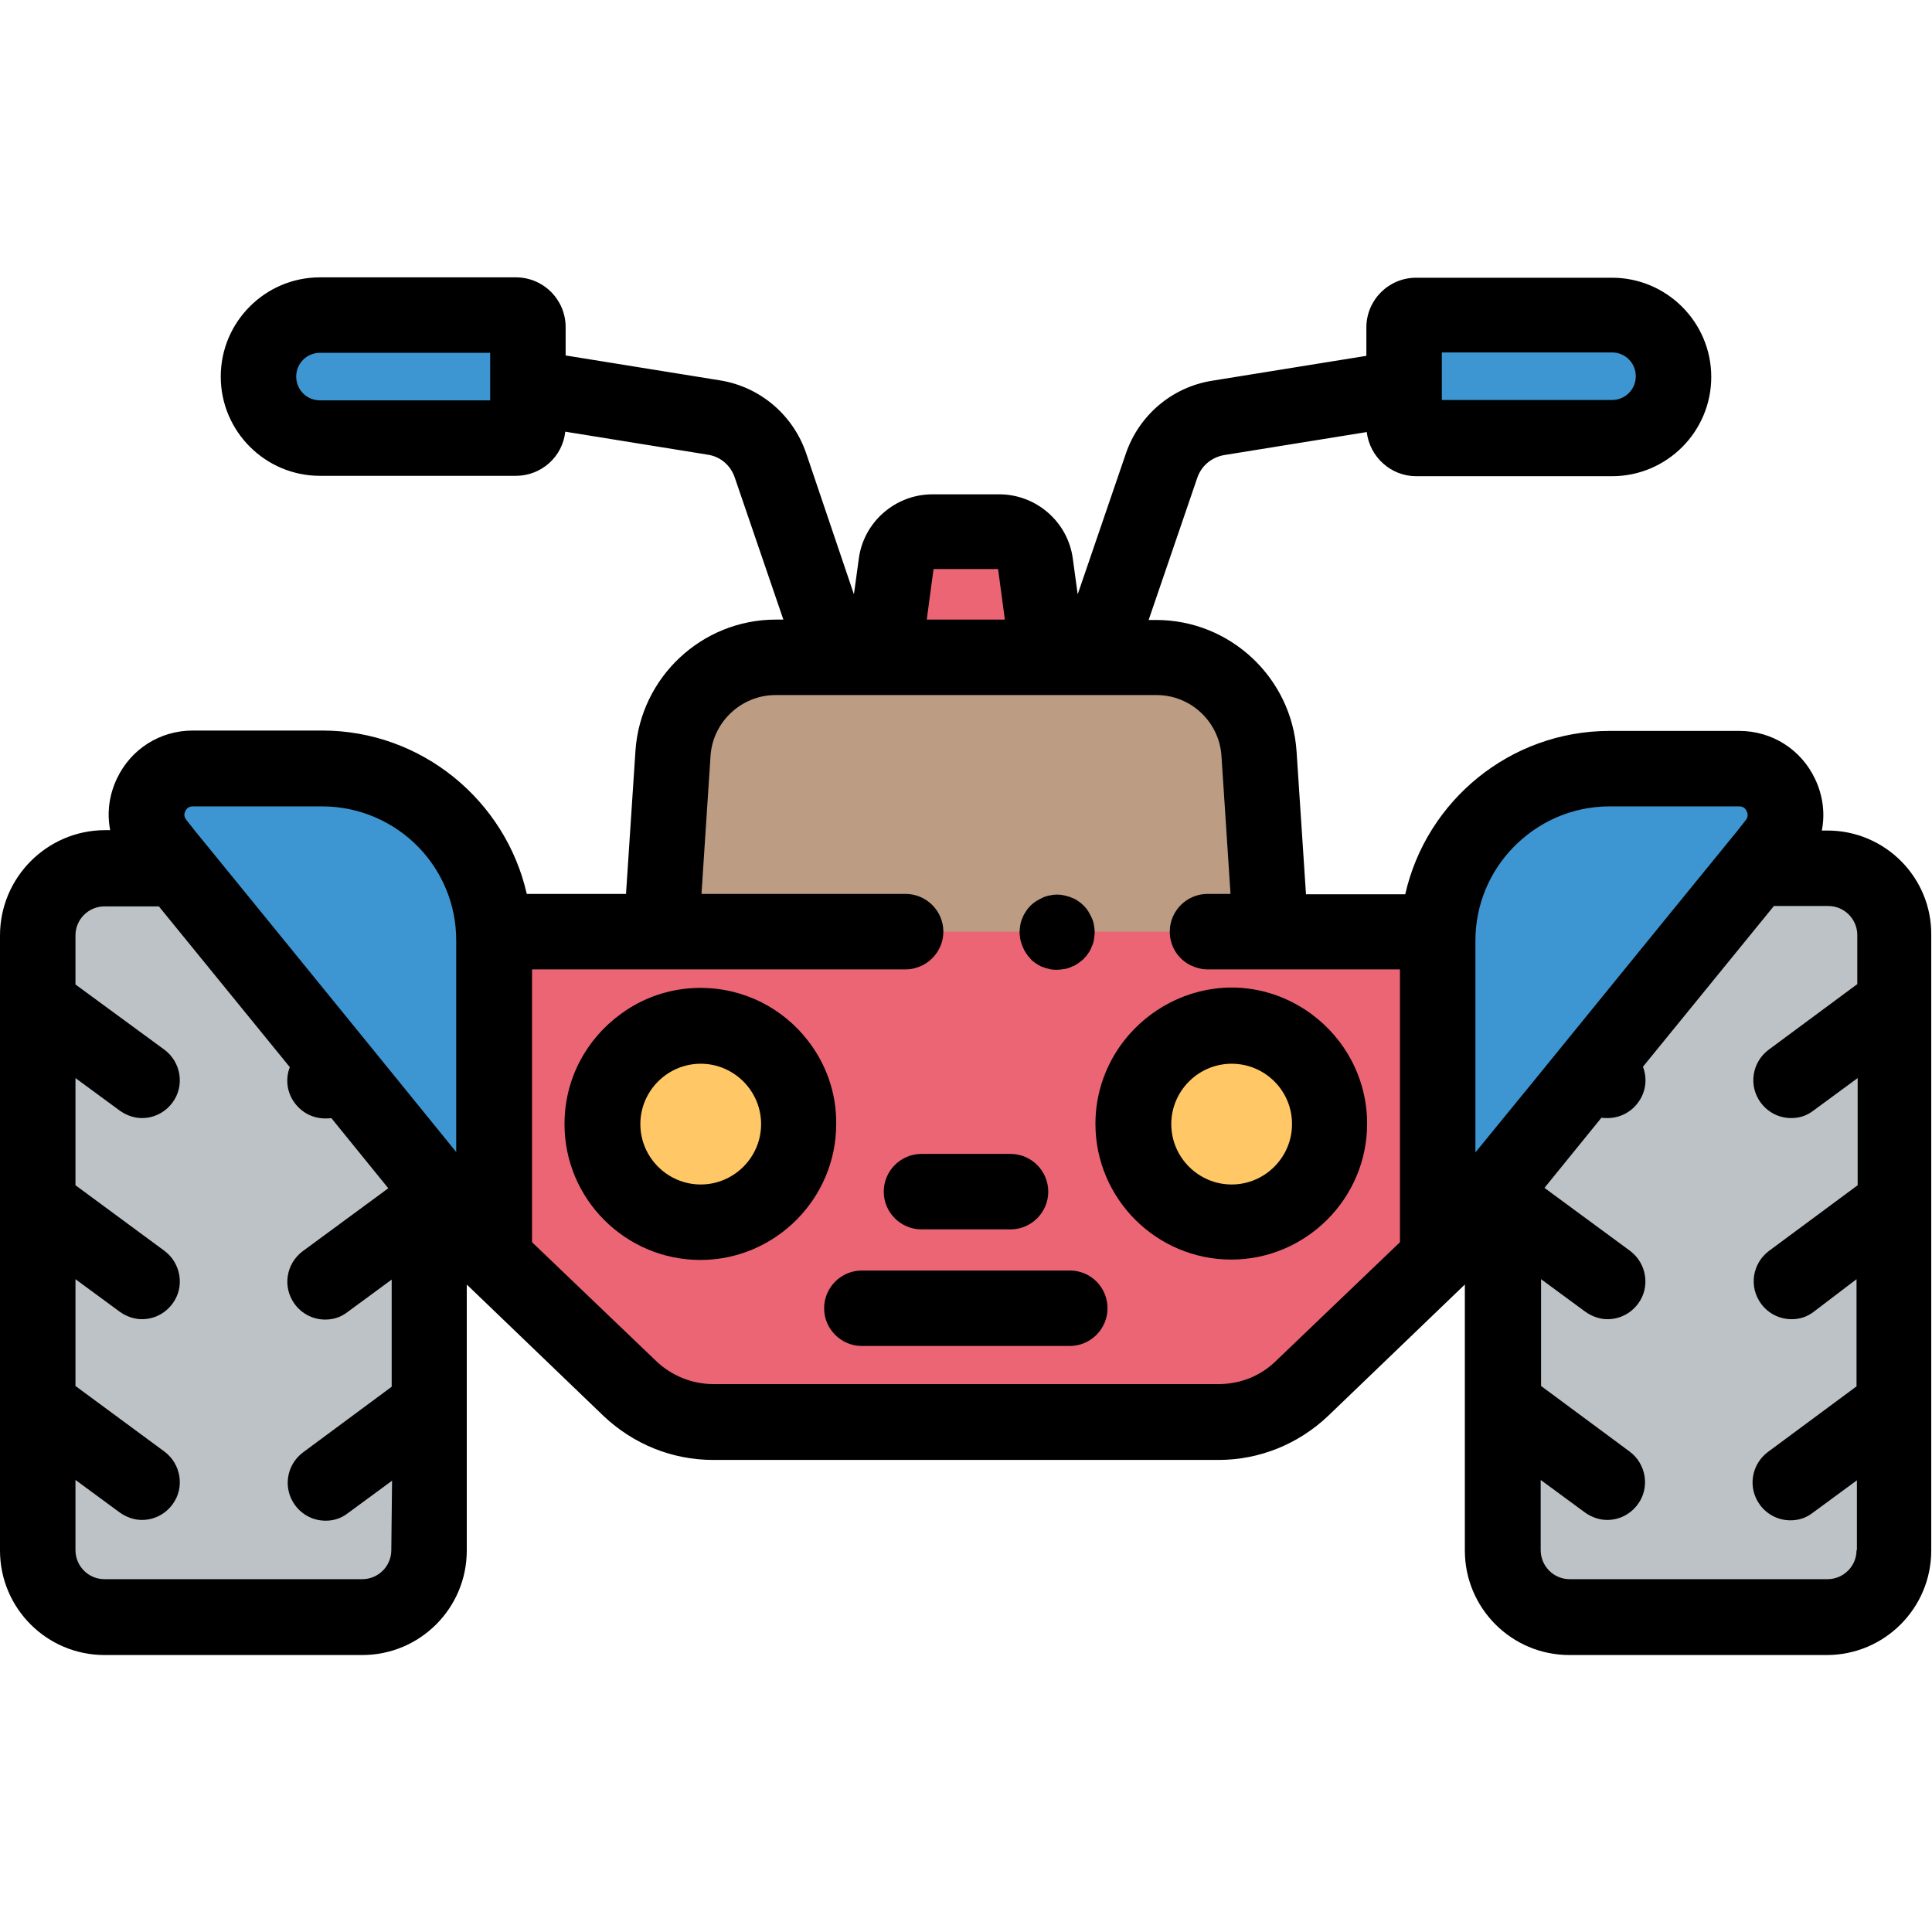 <?xml version="1.0" encoding="utf-8"?>
<!-- Generator: Adobe Illustrator 24.0.1, SVG Export Plug-In . SVG Version: 6.00 Build 0)  -->
<svg version="1.1" id="Capa_1" xmlns="http://www.w3.org/2000/svg" xmlns:xlink="http://www.w3.org/1999/xlink" x="0px" y="0px"
	 viewBox="0 0 512 512" style="enable-background:new 0 0 512 512;" xml:space="preserve">
<style type="text/css">
	.st0{fill:#BDC2C6;}
	.st1{fill:#3D96D2;}
	.st2{fill:#BC9C83;}
	.st3{fill:#EC6575;}
	.st4{fill:#FFC766;}
</style>
<g>
	<path class="st0" d="M27.7,230.1c-9.8,0-17.7,7.9-17.7,17.7v163c0,9.8,7.9,17.7,17.7,17.7H96c9.8,0,17.7-7.9,17.7-17.7v-98.5
		l-66.8-82.2H27.7z"/>
	<path class="st0" d="M484.3,230.1h-19.1l-66.8,82.2v98.5c0,9.8,7.9,17.7,17.7,17.7h68.2c9.8,0,17.7-7.9,17.7-17.7v-163
		C502,238.1,494.1,230.1,484.3,230.1z"/>
</g>
<g>
	<path class="st1" d="M85.4,203.7H51.1c-10.3,0-16,12-9.5,20l5.3,6.5l66.8,82.2l17.2,21.2v-84.2C131,224.1,110.6,203.7,85.4,203.7z"
		/>
	<path class="st1" d="M470.4,223.7c6.5-8,0.8-20-9.5-20h-34.3c-25.2,0-45.6,20.4-45.6,45.6v84.2l17.2-21.2l66.8-82.2L470.4,223.7z"
		/>
</g>
<path class="st2" d="M333.6,199.7c-0.9-14.3-12.8-25.5-27.2-25.5h-28.7h-43.6h-28.7c-14.4,0-26.3,11.1-27.2,25.5l-3.1,47.3h161.5
	L333.6,199.7z"/>
<g>
	<path class="st1" d="M84.8,116.1h51.9c1.8,0,3.2-1.4,3.2-3.2V86.6c0-1.8-1.4-3.2-3.2-3.2H84.8c-9,0-16.3,7.3-16.3,16.3
		S75.8,116.1,84.8,116.1z"/>
	<path class="st1" d="M375.4,83.4c-1.8,0-3.2,1.4-3.2,3.2v26.2c0,1.8,1.4,3.2,3.2,3.2h51.9c9,0,16.3-7.3,16.3-16.3
		s-7.3-16.3-16.3-16.3L375.4,83.4L375.4,83.4z"/>
</g>
<g>
	<path class="st3" d="M274.4,149.2c-0.6-4.8-4.7-8.4-9.6-8.4h-17.7c-4.8,0-8.9,3.6-9.6,8.4l-3.4,25h43.6L274.4,149.2z"/>
	<path class="st3" d="M381,246.9h-44.3H175.2H131v2.3v84.2l35.9,34.5c6,5.7,13.9,8.9,22.2,8.9H221H291h31.9c8.3,0,16.2-3.2,22.2-8.9
		l35.9-34.5v-84.2L381,246.9L381,246.9z M185.7,323.9c-14.4,0-26-11.7-26-26s11.7-26,26-26s26,11.7,26,26S200,323.9,185.7,323.9z
		 M326.3,323.9c-14.4,0-26-11.7-26-26s11.7-26,26-26s26,11.7,26,26S340.7,323.9,326.3,323.9z"/>
</g>
<g>
	<circle class="st4" cx="185.7" cy="297.9" r="26"/>
	<circle class="st4" cx="326.3" cy="297.9" r="26"/>
</g>
<path d="M484.3,220.1h-1.5c0.9-4.5,0.3-9.3-1.8-13.7c-3.7-7.8-11.4-12.7-20.1-12.7h-34.3c-26.4,0-48.6,18.5-54.2,43.3h-26.3
	l-2.5-37.9c-1.3-19.5-17.6-34.8-37.2-34.8h-2l12.9-37.7c1.1-3.2,3.8-5.4,7.1-6l37.8-6.1c0.8,6.6,6.4,11.7,13.1,11.7h51.9
	c14.5,0,26.3-11.8,26.3-26.3s-11.8-26.3-26.3-26.3h-51.9c-7.3,0-13.2,5.9-13.2,13.2v7.5l-40.9,6.6c-10.6,1.7-19.3,9.1-22.8,19.2
	l-12.8,37.4l-1.3-9.5c-1.3-9.7-9.7-17-19.5-17h-17.7c-9.8,0-18.2,7.3-19.5,17l-1.3,9.5L213.6,120c-3.5-10.1-12.2-17.5-22.8-19.2
	l-40.9-6.6v-7.5c0-7.3-5.9-13.2-13.2-13.2H84.8c-14.5,0-26.3,11.8-26.3,26.3s11.8,26.3,26.3,26.3h51.9c6.8,0,12.4-5.1,13.1-11.7
	l37.8,6.1c3.3,0.5,6,2.8,7.1,6l12.9,37.7h-2c-19.6,0-35.9,15.3-37.2,34.8l-2.5,37.9h-26.3c-5.6-24.7-27.8-43.3-54.2-43.3H51.1
	c-8.7,0-16.4,4.9-20.1,12.7c-2.1,4.4-2.7,9.2-1.8,13.7h-1.5C12.4,220.1,0,232.6,0,247.9v163c0,15.3,12.4,27.7,27.7,27.7H96
	c15.3,0,27.7-12.4,27.7-27.7v-70.5c0,0,0,0.1,0.1,0.1c0.1,0.1,0.1,0.2,0.2,0.2c0,0,0,0,0,0l35.9,34.5c7.9,7.5,18.2,11.7,29.1,11.7
	h133.9c10.9,0,21.2-4.2,29.1-11.7l35.9-34.5c0,0,0,0,0,0c0.1-0.1,0.2-0.2,0.3-0.3c0,0,0,0,0,0v70.5c0,15.3,12.4,27.7,27.7,27.7h68.2
	c15.3,0,27.7-12.4,27.7-27.7v-163C512,232.6,499.6,220.1,484.3,220.1z M382.1,93.4h24h21.1c3.5,0,6.3,2.8,6.3,6.3s-2.8,6.3-6.3,6.3
	h-23.1h-22L382.1,93.4L382.1,93.4z M129.9,106.1h-22H84.8c-3.5,0-6.3-2.8-6.3-6.3s2.8-6.3,6.3-6.3h21.1h24L129.9,106.1
	C129.9,106.1,129.9,106.1,129.9,106.1z M49.1,215c0.4-0.9,1.1-1.3,2-1.3h34.3c10,0,19.1,4.2,25.5,10.8c6.2,6.4,10,15.1,10,24.7v9.8
	v13.8v32.5l-16.4-20.2l-12.6-15.5l-24-29.5l-16.3-20l-2.2-2.8C48.8,216.6,48.7,215.8,49.1,215z M103.7,410.8c0,4.3-3.5,7.7-7.7,7.7
	H27.7c-4.3,0-7.7-3.5-7.7-7.7v-18.6l11.7,8.6c1.8,1.3,3.9,2,5.9,2c3.1,0,6.1-1.4,8.1-4.1c3.3-4.4,2.3-10.7-2.1-14L20,367.3V339
	l11.7,8.6c1.8,1.3,3.9,2,5.9,2c3.1,0,6.1-1.4,8.1-4.1c3.3-4.4,2.3-10.7-2.1-14L20,314.1v-28.4l11.7,8.6c1.8,1.3,3.9,2,5.9,2
	c3.1,0,6.1-1.4,8.1-4.1c3.3-4.4,2.3-10.7-2.1-14L20,260.9v-13c0-4.3,3.5-7.7,7.7-7.7h14.4l34.7,42.6c-1.2,3.1-0.8,6.7,1.3,9.5
	c2,2.7,5,4.1,8.1,4.1c0.5,0,1.1,0,1.6-0.1l15.1,18.6l-22.7,16.7c-4.4,3.3-5.4,9.5-2.1,14c2,2.7,5,4.1,8.1,4.1c2.1,0,4.1-0.6,5.9-2
	l11.7-8.6v28.4l-23.5,17.4c-4.4,3.3-5.4,9.5-2.1,14c2,2.7,5,4.1,8.1,4.1c2.1,0,4.1-0.6,5.9-2l11.7-8.6L103.7,410.8L103.7,410.8
	L103.7,410.8z M247.4,150.8h17.1l1.8,13.4h-20.7L247.4,150.8z M371,329.2l-32.9,31.5c-4.1,4-9.5,6.1-15.2,6.1H189.1
	c-5.7,0-11.1-2.2-15.2-6.1L141,329.2v-72.3h23.6H240c1.6,0,3-0.4,4.3-1c3.3-1.6,5.7-5,5.7-9c0-5.5-4.5-10-10-10h-54.1l2.4-36.6
	c0.6-9,8.2-16.1,17.2-16.1h15.9c0,0,0.1,0,0.1,0c0,0,0,0,0.1,0h12.6h43.6h12.6c0,0,0,0,0.1,0c0,0,0,0,0.1,0h15.9
	c9.1,0,16.6,7.1,17.2,16.1l2.4,36.6H320c-5.5,0-10,4.5-10,10c0,4,2.3,7.4,5.7,9c1.3,0.6,2.8,1,4.3,1h27.4H371V329.2z M426.6,213.7
	h34.3c0.9,0,1.6,0.4,2,1.3s0.3,1.7-0.3,2.4l-2.2,2.8l-16.3,20l-24,29.5l-12.6,15.5L391,305.4v-32.5v-13.8v-9.8
	c0-9.6,3.8-18.3,10-24.7C407.6,217.8,416.6,213.7,426.6,213.7z M492,410.8c0,4.3-3.5,7.7-7.7,7.7H416c-4.3,0-7.7-3.5-7.7-7.7v-18.6
	l11.7,8.6c1.8,1.3,3.9,2,5.9,2c3.1,0,6.1-1.4,8.1-4.1c3.3-4.4,2.3-10.7-2.1-14l-23.5-17.4V339l11.7,8.6c1.8,1.3,3.9,2,5.9,2
	c3.1,0,6.1-1.4,8.1-4.1c3.3-4.4,2.3-10.7-2.1-14l-22.7-16.7l15.1-18.6c0.5,0.1,1.1,0.1,1.6,0.1c3.1,0,6.1-1.4,8.1-4.1
	c2.1-2.8,2.5-6.4,1.3-9.5l34.7-42.6h14.4c4.3,0,7.7,3.5,7.7,7.7v13l-23.5,17.4c-4.4,3.3-5.4,9.5-2.1,14c2,2.7,5,4.1,8.1,4.1
	c2.1,0,4.1-0.6,5.9-2l11.7-8.6v28.4l-23.5,17.4c-4.4,3.3-5.4,9.5-2.1,14c2,2.7,5,4.1,8.1,4.1c2.1,0,4.1-0.6,5.9-2L492,339v28.4
	l-23.5,17.4c-4.4,3.3-5.4,9.5-2.1,14c2,2.7,5,4.1,8.1,4.1c2.1,0,4.1-0.6,5.9-2l11.7-8.6V410.8z"/>
<path d="M214.2,275.9c-6.6-8.6-16.9-14.1-28.6-14.1c-7.9,0-15.3,2.6-21.2,7c-9,6.6-14.8,17.1-14.8,29.1c0,19.9,16.2,36,36,36
	s36-16.2,36-36C221.7,289.6,218.9,282,214.2,275.9z M185.7,313.9c-8.8,0-16-7.2-16-16s7.2-16,16-16s16,7.2,16,16
	S194.5,313.9,185.7,313.9z"/>
<path d="M297.8,275.9c-4.7,6.1-7.5,13.7-7.5,21.9c0,19.9,16.2,36,36,36s36-16.2,36-36c0-11.9-5.8-22.5-14.8-29.1
	c-6-4.4-13.3-7-21.2-7C314.7,261.8,304.4,267.4,297.8,275.9z M342.4,297.9c0,8.8-7.2,16-16,16s-16-7.2-16-16s7.2-16,16-16
	S342.4,289,342.4,297.9z"/>
<path d="M283.5,336.7h-55.1c-5.5,0-10,4.5-10,10s4.5,10,10,10h55.1c5.5,0,10-4.5,10-10S289.1,336.7,283.5,336.7z"/>
<path d="M244.2,325.8h23.6c5.5,0,10-4.5,10-10s-4.5-10-10-10h-23.6c-5.5,0-10,4.5-10,10S238.7,325.8,244.2,325.8z"/>
<path d="M274.5,255.3c0.4,0.3,0.8,0.5,1.2,0.7c0.2,0.1,0.3,0.2,0.5,0.2c0.6,0.3,1.2,0.4,1.9,0.6s1.3,0.2,2,0.2c0.6,0,1.3-0.1,2-0.2
	c0.6-0.1,1.3-0.3,1.9-0.6c0.2-0.1,0.3-0.2,0.5-0.2c0.4-0.2,0.8-0.4,1.2-0.7c0.5-0.4,1.1-0.8,1.5-1.2c0.5-0.5,0.9-1,1.2-1.5
	c0.4-0.5,0.7-1.1,0.9-1.7c0.3-0.6,0.5-1.2,0.6-1.9c0.1-0.6,0.2-1.3,0.2-2c0-0.6-0.1-1.3-0.2-1.9c-0.1-0.6-0.3-1.3-0.6-1.9
	c-0.3-0.6-0.6-1.2-0.9-1.7c-0.4-0.6-0.8-1.1-1.2-1.5c-0.5-0.5-1-0.9-1.5-1.2c-0.5-0.4-1.1-0.7-1.7-0.9c-0.6-0.3-1.2-0.4-1.9-0.6
	c-1.3-0.3-2.6-0.3-3.9,0c-0.6,0.1-1.3,0.3-1.9,0.6c-0.6,0.3-1.2,0.6-1.7,0.9c-0.6,0.4-1.1,0.8-1.5,1.2s-0.9,1-1.2,1.5
	c-0.4,0.6-0.7,1.1-0.9,1.7c-0.3,0.6-0.5,1.2-0.6,1.9c-0.1,0.6-0.2,1.3-0.2,1.9c0,2.6,1.1,5.2,2.9,7.1
	C273.4,254.5,273.9,254.9,274.5,255.3z"/>
</svg>
